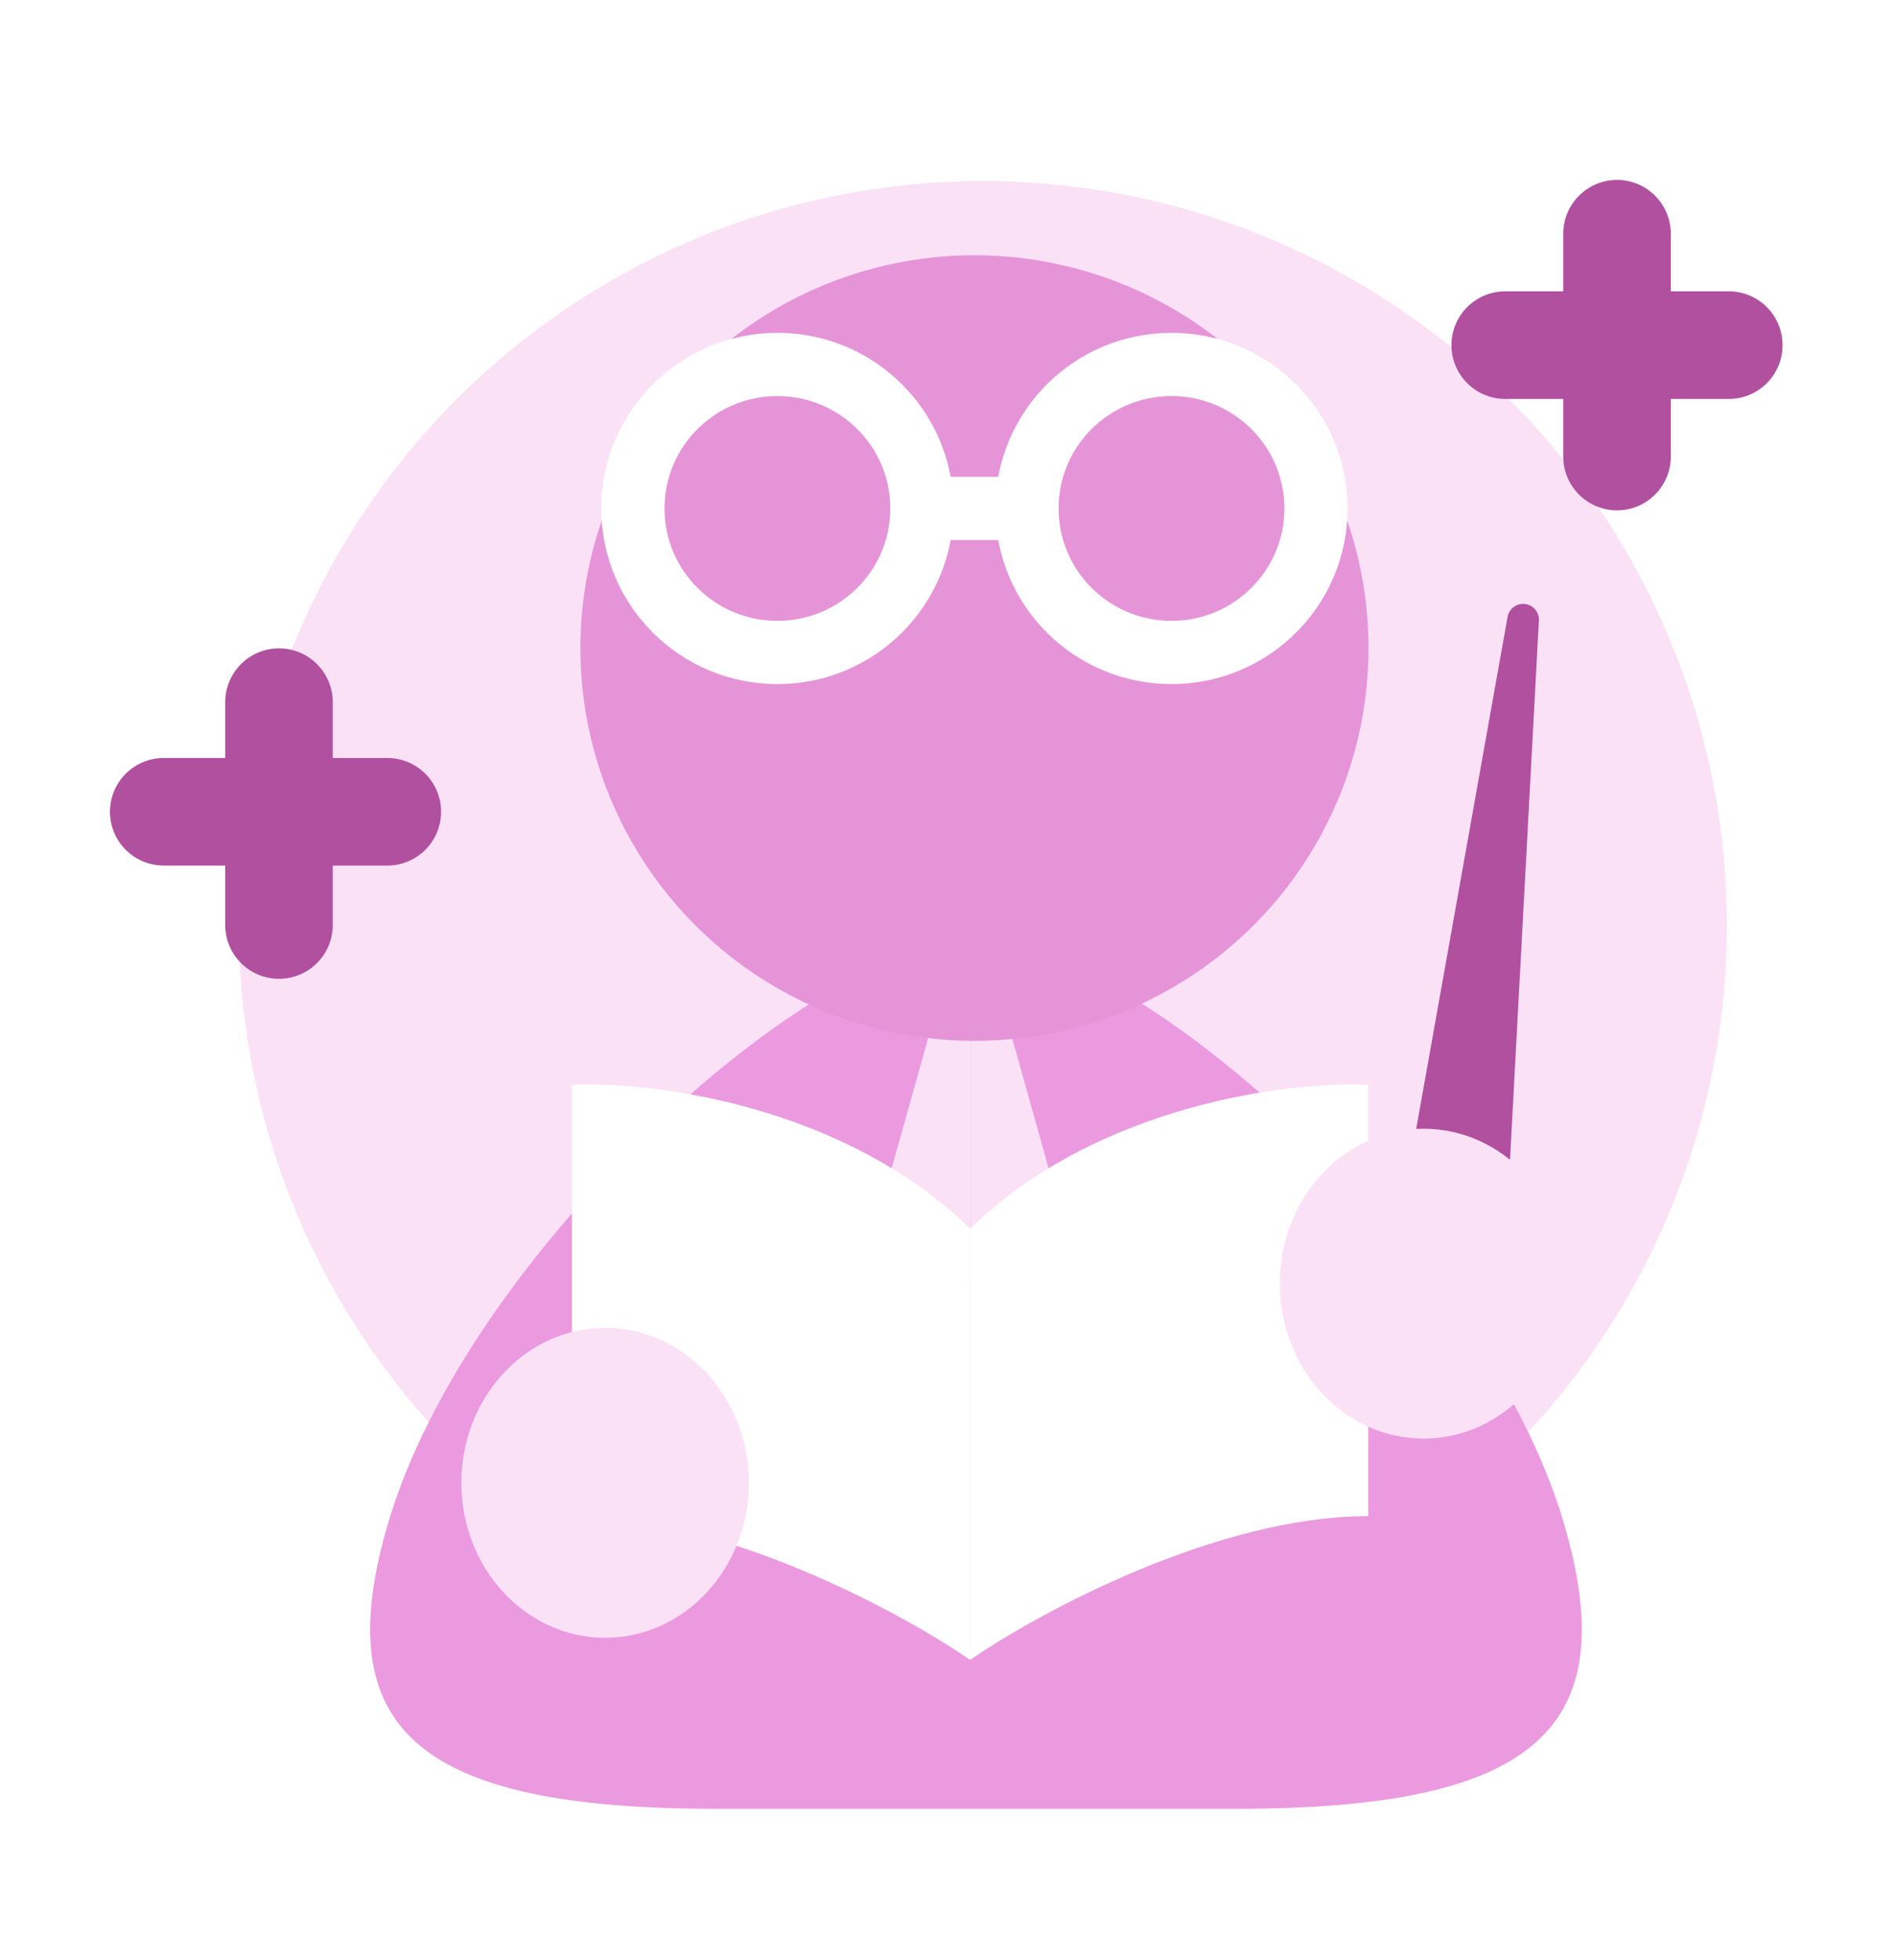 <svg width="60" height="62" viewBox="0 0 60 62" fill="none" xmlns="http://www.w3.org/2000/svg">
<circle cx="31.102" cy="29.273" r="23.546" fill="#FBE1F6"/>
<g filter="url(#filter0_d_2625_3402)">
<path fill-rule="evenodd" clip-rule="evenodd" d="M52.873 3.989C52.873 3.05 52.111 2.288 51.172 2.288C50.232 2.288 49.47 3.05 49.47 3.989V5.812H47.634C46.694 5.812 45.932 6.574 45.932 7.514C45.932 8.453 46.694 9.215 47.634 9.215H49.47V11.037C49.47 11.977 50.232 12.739 51.172 12.739C52.111 12.739 52.873 11.977 52.873 11.037V9.215H54.709C55.649 9.215 56.41 8.453 56.41 7.514C56.41 6.574 55.649 5.812 54.709 5.812H52.873V3.989ZM10.53 18.806C10.53 17.866 9.768 17.104 8.829 17.104C7.889 17.104 7.127 17.866 7.127 18.806V20.571H5.182C4.242 20.571 3.48 21.333 3.48 22.272C3.48 23.212 4.242 23.974 5.182 23.974H7.127V25.854C7.127 26.793 7.889 27.555 8.829 27.555C9.768 27.555 10.53 26.793 10.53 25.854V23.974H12.257C13.197 23.974 13.958 23.212 13.958 22.272C13.958 21.333 13.197 20.571 12.257 20.571H10.53V18.806Z" fill="#B1509F"/>
</g>
<g filter="url(#filter1_d_2625_3402)">
<path fill-rule="evenodd" clip-rule="evenodd" d="M34.416 53.211H22.666C13.176 53.211 10.377 50.679 12.272 44.207C14.803 35.563 25.83 25.749 30.801 25.749C30.829 25.749 30.858 25.75 30.885 25.752C30.913 25.75 30.942 25.749 30.97 25.749C35.941 25.749 46.968 35.563 49.499 44.207C51.394 50.679 48.595 53.211 39.105 53.211L34.416 53.211Z" fill="#EB9ADF"/>
</g>
<path d="M27.9 28H30.7V40.6L27.9 38.08L29.767 31.42L27.9 28Z" fill="#FBE1F6"/>
<path d="M33.5 28H30.7V40.6L33.5 38.08L31.633 31.42L33.5 28Z" fill="#FBE1F6"/>
<g filter="url(#filter2_d_2625_3402)">
<ellipse cx="30.837" cy="16.497" rx="12.471" ry="12.424" fill="#E694D8"/>
</g>
<ellipse cx="24.601" cy="16.082" rx="4.573" ry="4.555" stroke="white" stroke-width="2"/>
<ellipse cx="37.072" cy="16.082" rx="4.573" ry="4.555" stroke="white" stroke-width="2"/>
<path d="M29.174 16.081H32.499" stroke="white" stroke-width="2"/>
<path d="M30.7 38.858C34.732 34.941 40.78 34.194 43.3 34.311V47.953C38.512 47.953 32.905 50.984 30.7 52.5V38.858Z" fill="white"/>
<path d="M30.7 38.858C26.668 34.941 20.62 34.194 18.1 34.311V47.953C22.888 47.953 28.495 50.984 30.7 52.5V38.858Z" fill="white"/>
<path d="M44.7 39.2L48.2 19.6L47.15 39.2H44.7Z" fill="#B1509F"/>
<path d="M48.2 19.6L48.699 19.626C48.713 19.363 48.52 19.133 48.257 19.103C47.995 19.073 47.754 19.252 47.708 19.512L48.2 19.6ZM44.7 39.2L44.208 39.112L44.103 39.7H44.7V39.2ZM47.15 39.2V39.7H47.624L47.649 39.226L47.15 39.2ZM47.708 19.512L44.208 39.112L45.192 39.288L48.692 19.688L47.708 19.512ZM44.7 39.7H47.15V38.7H44.7V39.7ZM47.649 39.226L48.699 19.626L47.701 19.573L46.651 39.173L47.649 39.226Z" fill="#B1509F"/>
<ellipse cx="19.15" cy="46.9" rx="4.55" ry="4.9" fill="#FBE1F6"/>
<ellipse cx="45.05" cy="40.6" rx="4.55" ry="4.9" fill="#FBE1F6"/>
<defs>
<filter id="filter0_d_2625_3402" x="0.078" y="2.288" width="59.736" height="32.073" filterUnits="userSpaceOnUse" color-interpolation-filters="sRGB">
<feFlood flood-opacity="0" result="BackgroundImageFix"/>
<feColorMatrix in="SourceAlpha" type="matrix" values="0 0 0 0 0 0 0 0 0 0 0 0 0 0 0 0 0 0 127 0" result="hardAlpha"/>
<feOffset dy="3.403"/>
<feGaussianBlur stdDeviation="1.701"/>
<feComposite in2="hardAlpha" operator="out"/>
<feColorMatrix type="matrix" values="0 0 0 0 0.153 0 0 0 0 0.714 0 0 0 0 0.757 0 0 0 0.2 0"/>
<feBlend mode="normal" in2="BackgroundImageFix" result="effect1_dropShadow_2625_3402"/>
<feBlend mode="normal" in="SourceGraphic" in2="effect1_dropShadow_2625_3402" result="shape"/>
</filter>
<filter id="filter1_d_2625_3402" x="7.714" y="25.749" width="46.343" height="35.462" filterUnits="userSpaceOnUse" color-interpolation-filters="sRGB">
<feFlood flood-opacity="0" result="BackgroundImageFix"/>
<feColorMatrix in="SourceAlpha" type="matrix" values="0 0 0 0 0 0 0 0 0 0 0 0 0 0 0 0 0 0 127 0" result="hardAlpha"/>
<feOffset dy="4"/>
<feGaussianBlur stdDeviation="2"/>
<feComposite in2="hardAlpha" operator="out"/>
<feColorMatrix type="matrix" values="0 0 0 0 0.153 0 0 0 0 0.714 0 0 0 0 0.757 0 0 0 0.2 0"/>
<feBlend mode="normal" in2="BackgroundImageFix" result="effect1_dropShadow_2625_3402"/>
<feBlend mode="normal" in="SourceGraphic" in2="effect1_dropShadow_2625_3402" result="shape"/>
</filter>
<filter id="filter2_d_2625_3402" x="14.366" y="4.073" width="32.942" height="32.847" filterUnits="userSpaceOnUse" color-interpolation-filters="sRGB">
<feFlood flood-opacity="0" result="BackgroundImageFix"/>
<feColorMatrix in="SourceAlpha" type="matrix" values="0 0 0 0 0 0 0 0 0 0 0 0 0 0 0 0 0 0 127 0" result="hardAlpha"/>
<feOffset dy="4"/>
<feGaussianBlur stdDeviation="2"/>
<feComposite in2="hardAlpha" operator="out"/>
<feColorMatrix type="matrix" values="0 0 0 0 0.18 0 0 0 0 0.706 0 0 0 0 0.749 0 0 0 0.2 0"/>
<feBlend mode="normal" in2="BackgroundImageFix" result="effect1_dropShadow_2625_3402"/>
<feBlend mode="normal" in="SourceGraphic" in2="effect1_dropShadow_2625_3402" result="shape"/>
</filter>
</defs>
</svg>
